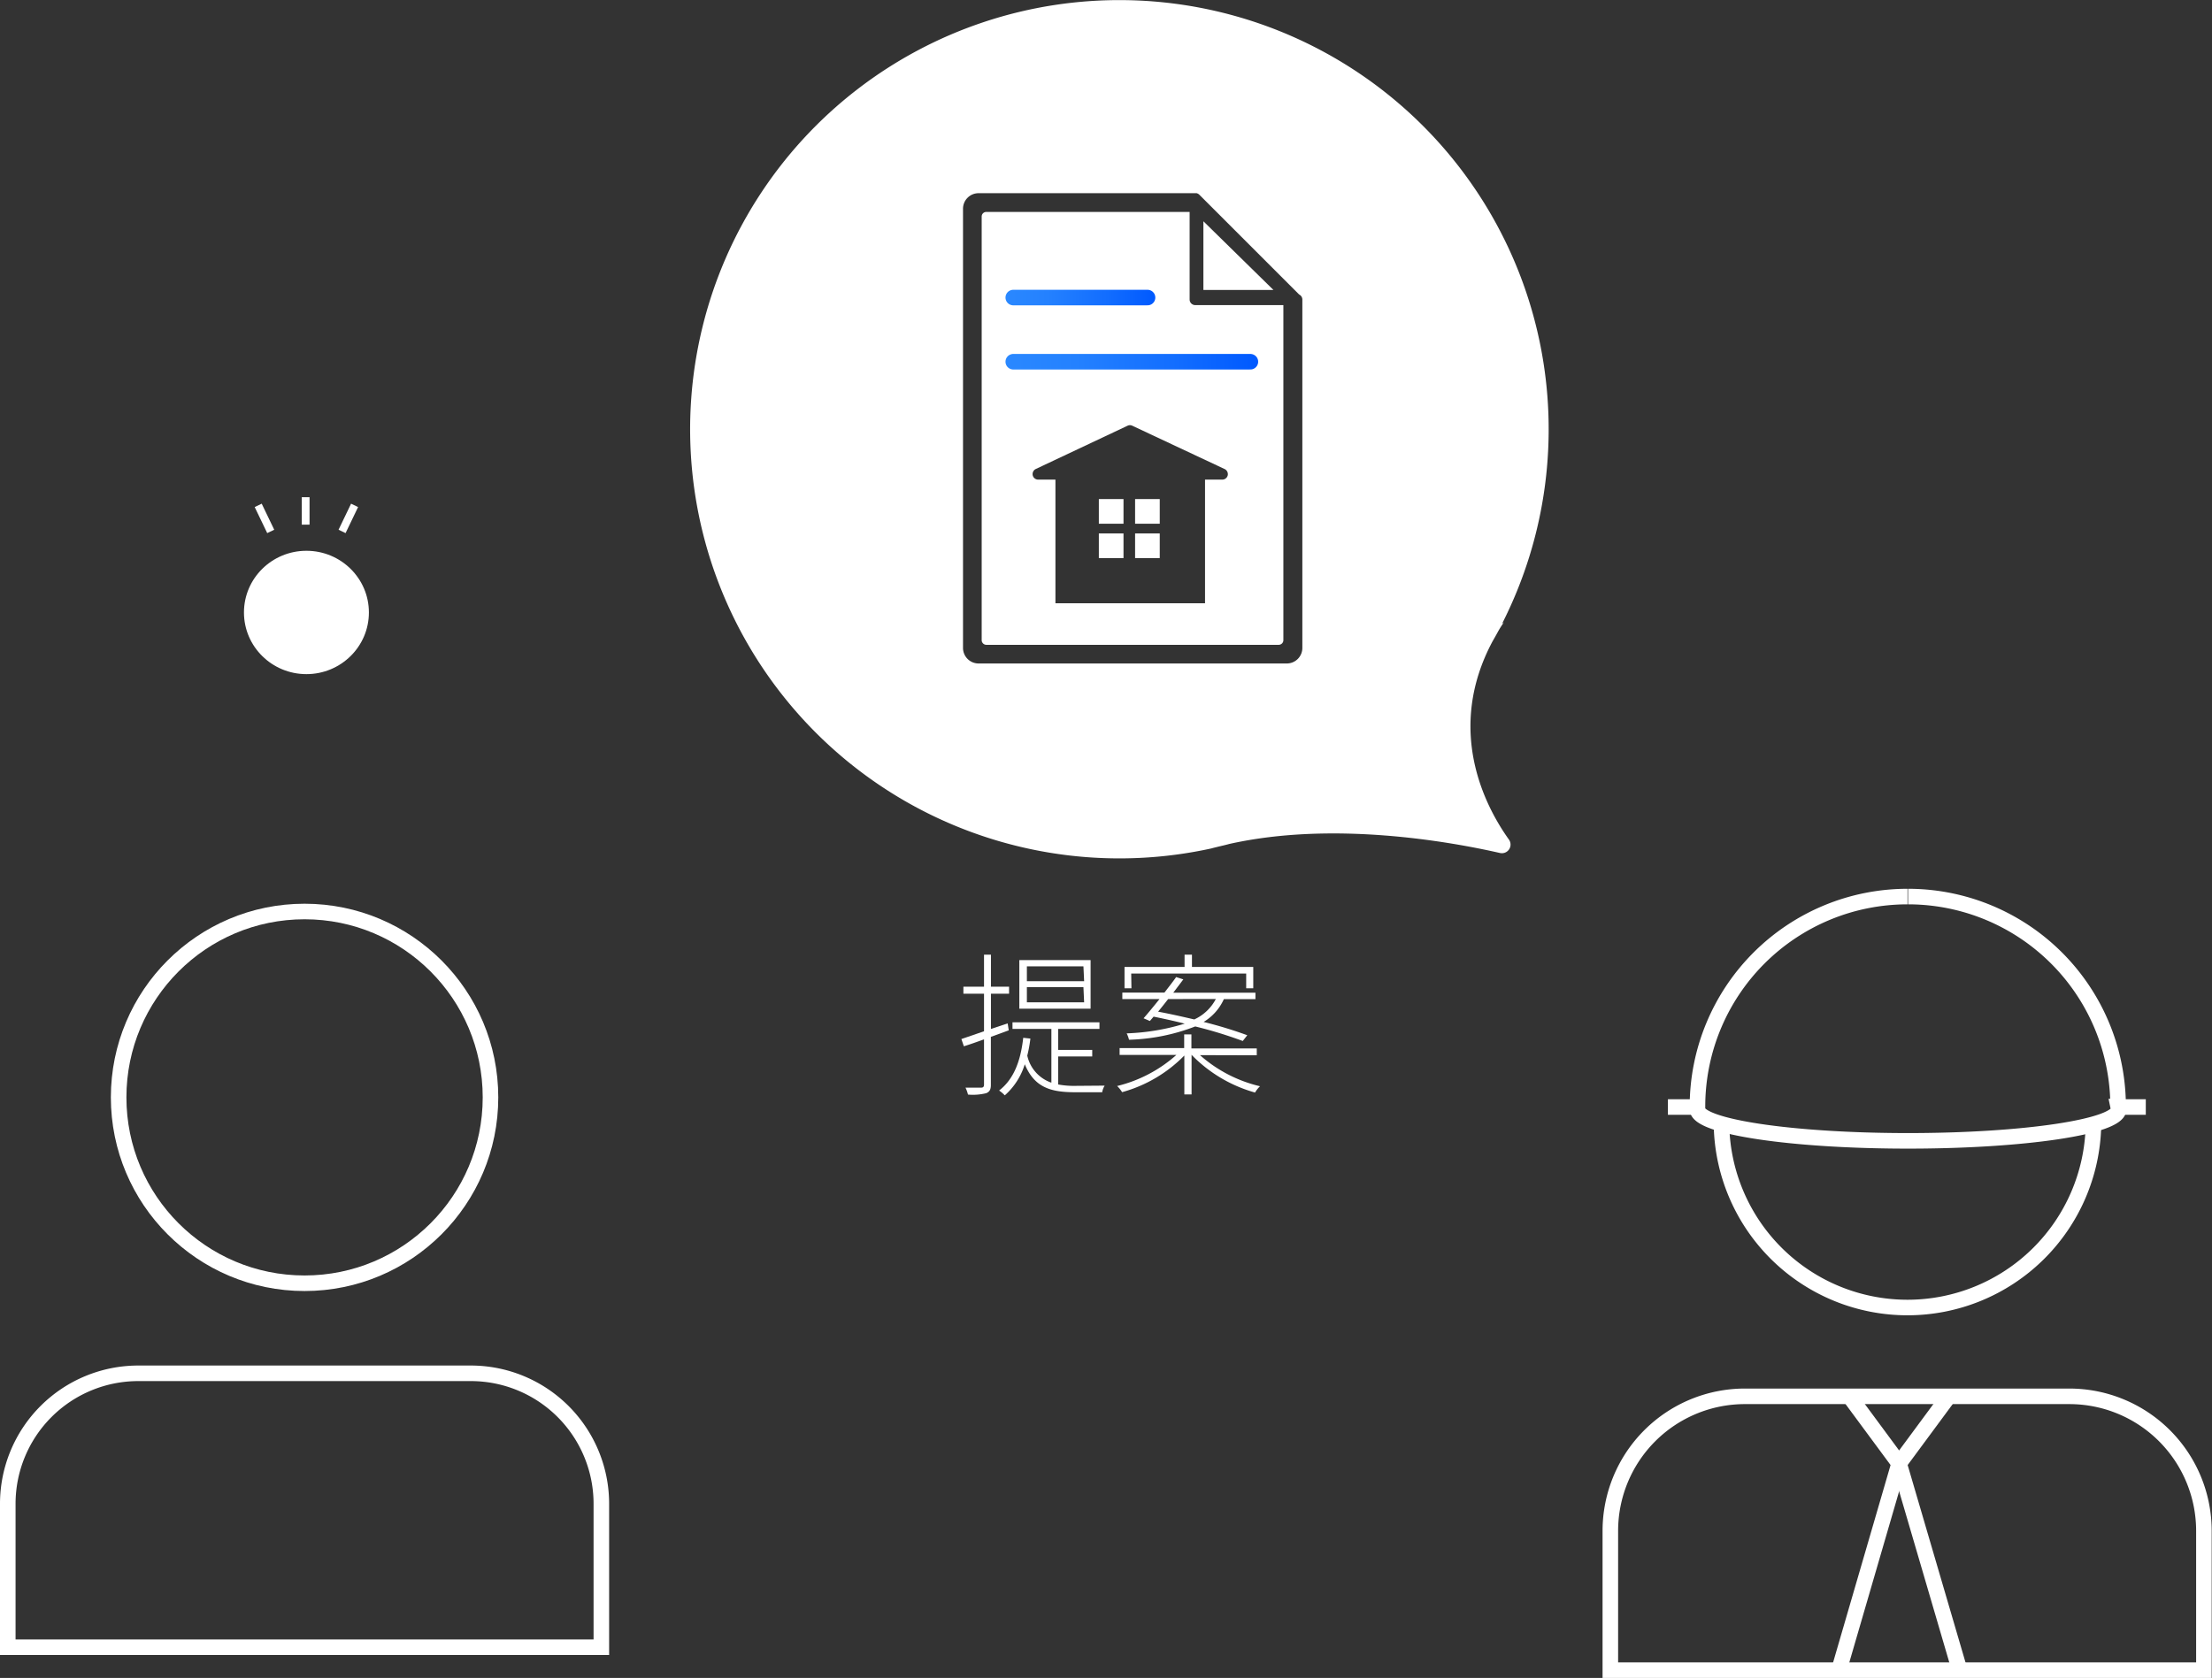 <svg xmlns="http://www.w3.org/2000/svg" xmlns:xlink="http://www.w3.org/1999/xlink" width="284.34" height="215.75" viewBox="0 0 284.34 215.75">
  <rect x="0" y="0" width="284.34" height="215.75" fill="#333333" stroke="none"/>
  <defs>
    <style>
      .cls-1, .cls-4, .cls-5 {
        fill: #fff;
      }

      .cls-2, .cls-3 {
        fill: none;
        stroke: #fff;
        stroke-miterlimit: 10;
      }

      .cls-3, .cls-4, .cls-5 {
        stroke-width: 2px;
      }

      .cls-4, .cls-5 {
        stroke-linecap: round;
        stroke-linejoin: round;
      }

      .cls-4 {
        stroke: url(#名称未設定グラデーション_3);
      }

      .cls-5 {
        stroke: url(#名称未設定グラデーション_3-2);
      }
    </style>
    <linearGradient id="名称未設定グラデーション_3" data-name="名称未設定グラデーション 3" x1="129.25" y1="46.51" x2="161.73" y2="46.51" gradientUnits="userSpaceOnUse">
      <stop offset="0" stop-color="#2a88ff"/>
      <stop offset="0.28" stop-color="#2481ff"/>
      <stop offset="0.68" stop-color="#126dff"/>
      <stop offset="1" stop-color="#0059ff"/>
    </linearGradient>
    <linearGradient id="名称未設定グラデーション_3-2" x1="129.25" y1="38.26" x2="148.51" y2="38.26" xlink:href="#名称未設定グラデーション_3"/>
  </defs>
  <title>service12</title>
  <g id="レイヤー_2" data-name="レイヤー 2">
    <g id="design">
      <g>
        <g>
          <path class="cls-1" d="M127.37,133.32v6.17c0,.63-.18.89-.59,1.07a7.1,7.1,0,0,1-2.35.18,4.58,4.58,0,0,0-.32-.89c1,0,1.77,0,2,0s.38-.08.38-.38v-5.83c-.94.34-1.81.65-2.59.89l-.32-.93,2.91-1v-4.83h-2.65v-.9h2.65v-4.12h.89v4.12h2.33v.9h-2.33v4.53l2.15-.71.14.89ZM142,139.59a2.33,2.33,0,0,0-.32.85h-3.48c-3.07,0-5.22-.57-6.47-3.6a8.77,8.77,0,0,1-2.57,4,4.57,4.57,0,0,0-.73-.62c1.85-1.43,2.76-3.72,3.1-6.78l.92.1a16.78,16.78,0,0,1-.4,2.19,4.75,4.75,0,0,0,3.1,3.48v-6.91h-5v-.85h11.18v.85h-5.31V135h4.38v.84h-4.38v3.6a10.85,10.85,0,0,0,2.19.18Zm-1.81-9.89h-9.16v-6.25h9.16Zm-.92-5.45H132v1.91h7.36Zm0,2.68H132v1.95h7.36Z"/>
          <path class="cls-1" d="M154.25,135.67a17.76,17.76,0,0,0,7.72,4,3.57,3.57,0,0,0-.64.81,18.21,18.21,0,0,1-8.16-4.85v5.09h-.93v-5a17.83,17.83,0,0,1-8,4.71,4,4,0,0,0-.64-.79,17.73,17.73,0,0,0,7.62-4h-7.3v-.88h8.3V133h.93v1.81h8.4v.88ZM147,130.93c.59-.67,1.31-1.55,2.05-2.47h-4.78v-.83h5.41c.54-.7,1.08-1.39,1.51-2l.92.3-1.29,1.71h10.56v.83h-4.06a6.55,6.55,0,0,1-2.6,2.93,54.23,54.23,0,0,1,5.61,1.71l-.58.74a56,56,0,0,0-6.11-1.87,25.49,25.49,0,0,1-8.51,1.71,4,4,0,0,0-.3-.82,28.71,28.71,0,0,0,7.46-1.25c-1.35-.34-2.71-.64-4-.9l-.48.56Zm-1.56-3.86h-.89v-2.74h7.72v-1.58h.95v1.58h7.88v2.74h-.91v-1.89H145.41Zm4.72,1.39c-.44.56-.88,1.12-1.29,1.62,1.47.27,3.06.63,4.65,1a5.92,5.92,0,0,0,2.77-2.63Z"/>
        </g>
        <ellipse class="cls-1" cx="39.39" cy="78.75" rx="8.03" ry="7.93"/>
        <path class="cls-2" d="M35.54,89.53h0Z"/>
        <path class="cls-2" d="M35.54,92.86h0Z"/>
        <path class="cls-2" d="M36.8,96.2h0Z"/>
        <g>
          <line class="cls-2" x1="39.29" y1="67.46" x2="39.29" y2="63.93"/>
          <line class="cls-2" x1="43.97" y1="68.33" x2="45.58" y2="64.98"/>
          <line class="cls-2" x1="34.8" y1="68.33" x2="33.19" y2="64.98"/>
        </g>
        <g>
          <polygon class="cls-1" points="154.69 28.45 154.69 37.28 163.69 37.28 154.69 28.45"/>
          <path class="cls-1" d="M152.92,38.51V27.25H126.79a.59.59,0,0,0-.6.59V82.31a.6.6,0,0,0,.6.6h37.58a.6.6,0,0,0,.6-.6V39.23H153.64A.72.72,0,0,1,152.92,38.51Zm4.9,22.6a.72.72,0,0,1-.7.56H154.9v15.9H135.67V61.67h-2.22a.72.72,0,0,1-.7-.56.73.73,0,0,1,.4-.81l11.79-5.56a.69.69,0,0,1,.61,0l11.87,5.57A.73.73,0,0,1,157.82,61.11Z"/>
          <path class="cls-1" d="M191.86,82.46c.23-.4.46-.8.68-1.21s.49-.82.77-1.23l-.23.18a55.18,55.18,0,1,0-37.36,28.89l0,0c.27-.08.55-.14.82-.21.49-.12,1-.23,1.46-.36,13.4-3,28.41-.3,34.82,1.16a1.11,1.11,0,0,0,1.15-1.72C190.83,103.58,185.81,93.79,191.86,82.46Zm-24.45.85a2,2,0,0,1-2,2H125.79a2,2,0,0,1-2-2V26.84a2,2,0,0,1,2-2h27.85l.1,0h.08a.82.82,0,0,1,.33.18L167,37.87a.72.72,0,0,1,.41.64Z"/>
        </g>
        <g>
          <rect class="cls-1" x="141.25" y="64.17" width="3.17" height="3.17"/>
          <rect class="cls-1" x="145.91" y="64.17" width="3.17" height="3.17"/>
          <rect class="cls-1" x="141.25" y="68.59" width="3.17" height="3.17"/>
          <rect class="cls-1" x="145.91" y="68.59" width="3.17" height="3.17"/>
        </g>
        <circle class="cls-3" cx="39.15" cy="141.1" r="23.9"/>
        <path class="cls-3" d="M17.78,176.58H60.52A16.78,16.78,0,0,1,77.3,193.36V211.8a0,0,0,0,1,0,0H1a0,0,0,0,1,0,0V193.36A16.78,16.78,0,0,1,17.78,176.58Z"/>
        <g>
          <path class="cls-3" d="M224.34,179.54H266a17.3,17.3,0,0,1,17.3,17.3v17.91a0,0,0,0,1,0,0H207a0,0,0,0,1,0,0V196.84A17.3,17.3,0,0,1,224.34,179.54Z"/>
          <g>
            <path class="cls-3" d="M269.1,144.7a23.91,23.91,0,0,1-47.81,0"/>
            <path class="cls-3" d="M245.2,115.28a27,27,0,0,0-27,27v.34c0,2.25,12.12,4.07,27.07,4.07s27.07-1.82,27.07-4.07l-.07-.34a27,27,0,0,0-27-27"/>
          </g>
          <polyline class="cls-3" points="237.76 179.57 244.12 188.18 236.5 214.36"/>
          <polyline class="cls-3" points="250.48 179.57 244.12 188.18 251.79 214.36"/>
        </g>
        <line class="cls-3" x1="272.23" y1="142.34" x2="275.83" y2="142.34"/>
        <line class="cls-3" x1="214.4" y1="142.34" x2="218" y2="142.34"/>
        <line class="cls-4" x1="130.25" y1="46.51" x2="160.73" y2="46.51"/>
        <line class="cls-5" x1="130.25" y1="38.26" x2="147.51" y2="38.26"/>
      </g>
    </g>
  </g>
</svg>
